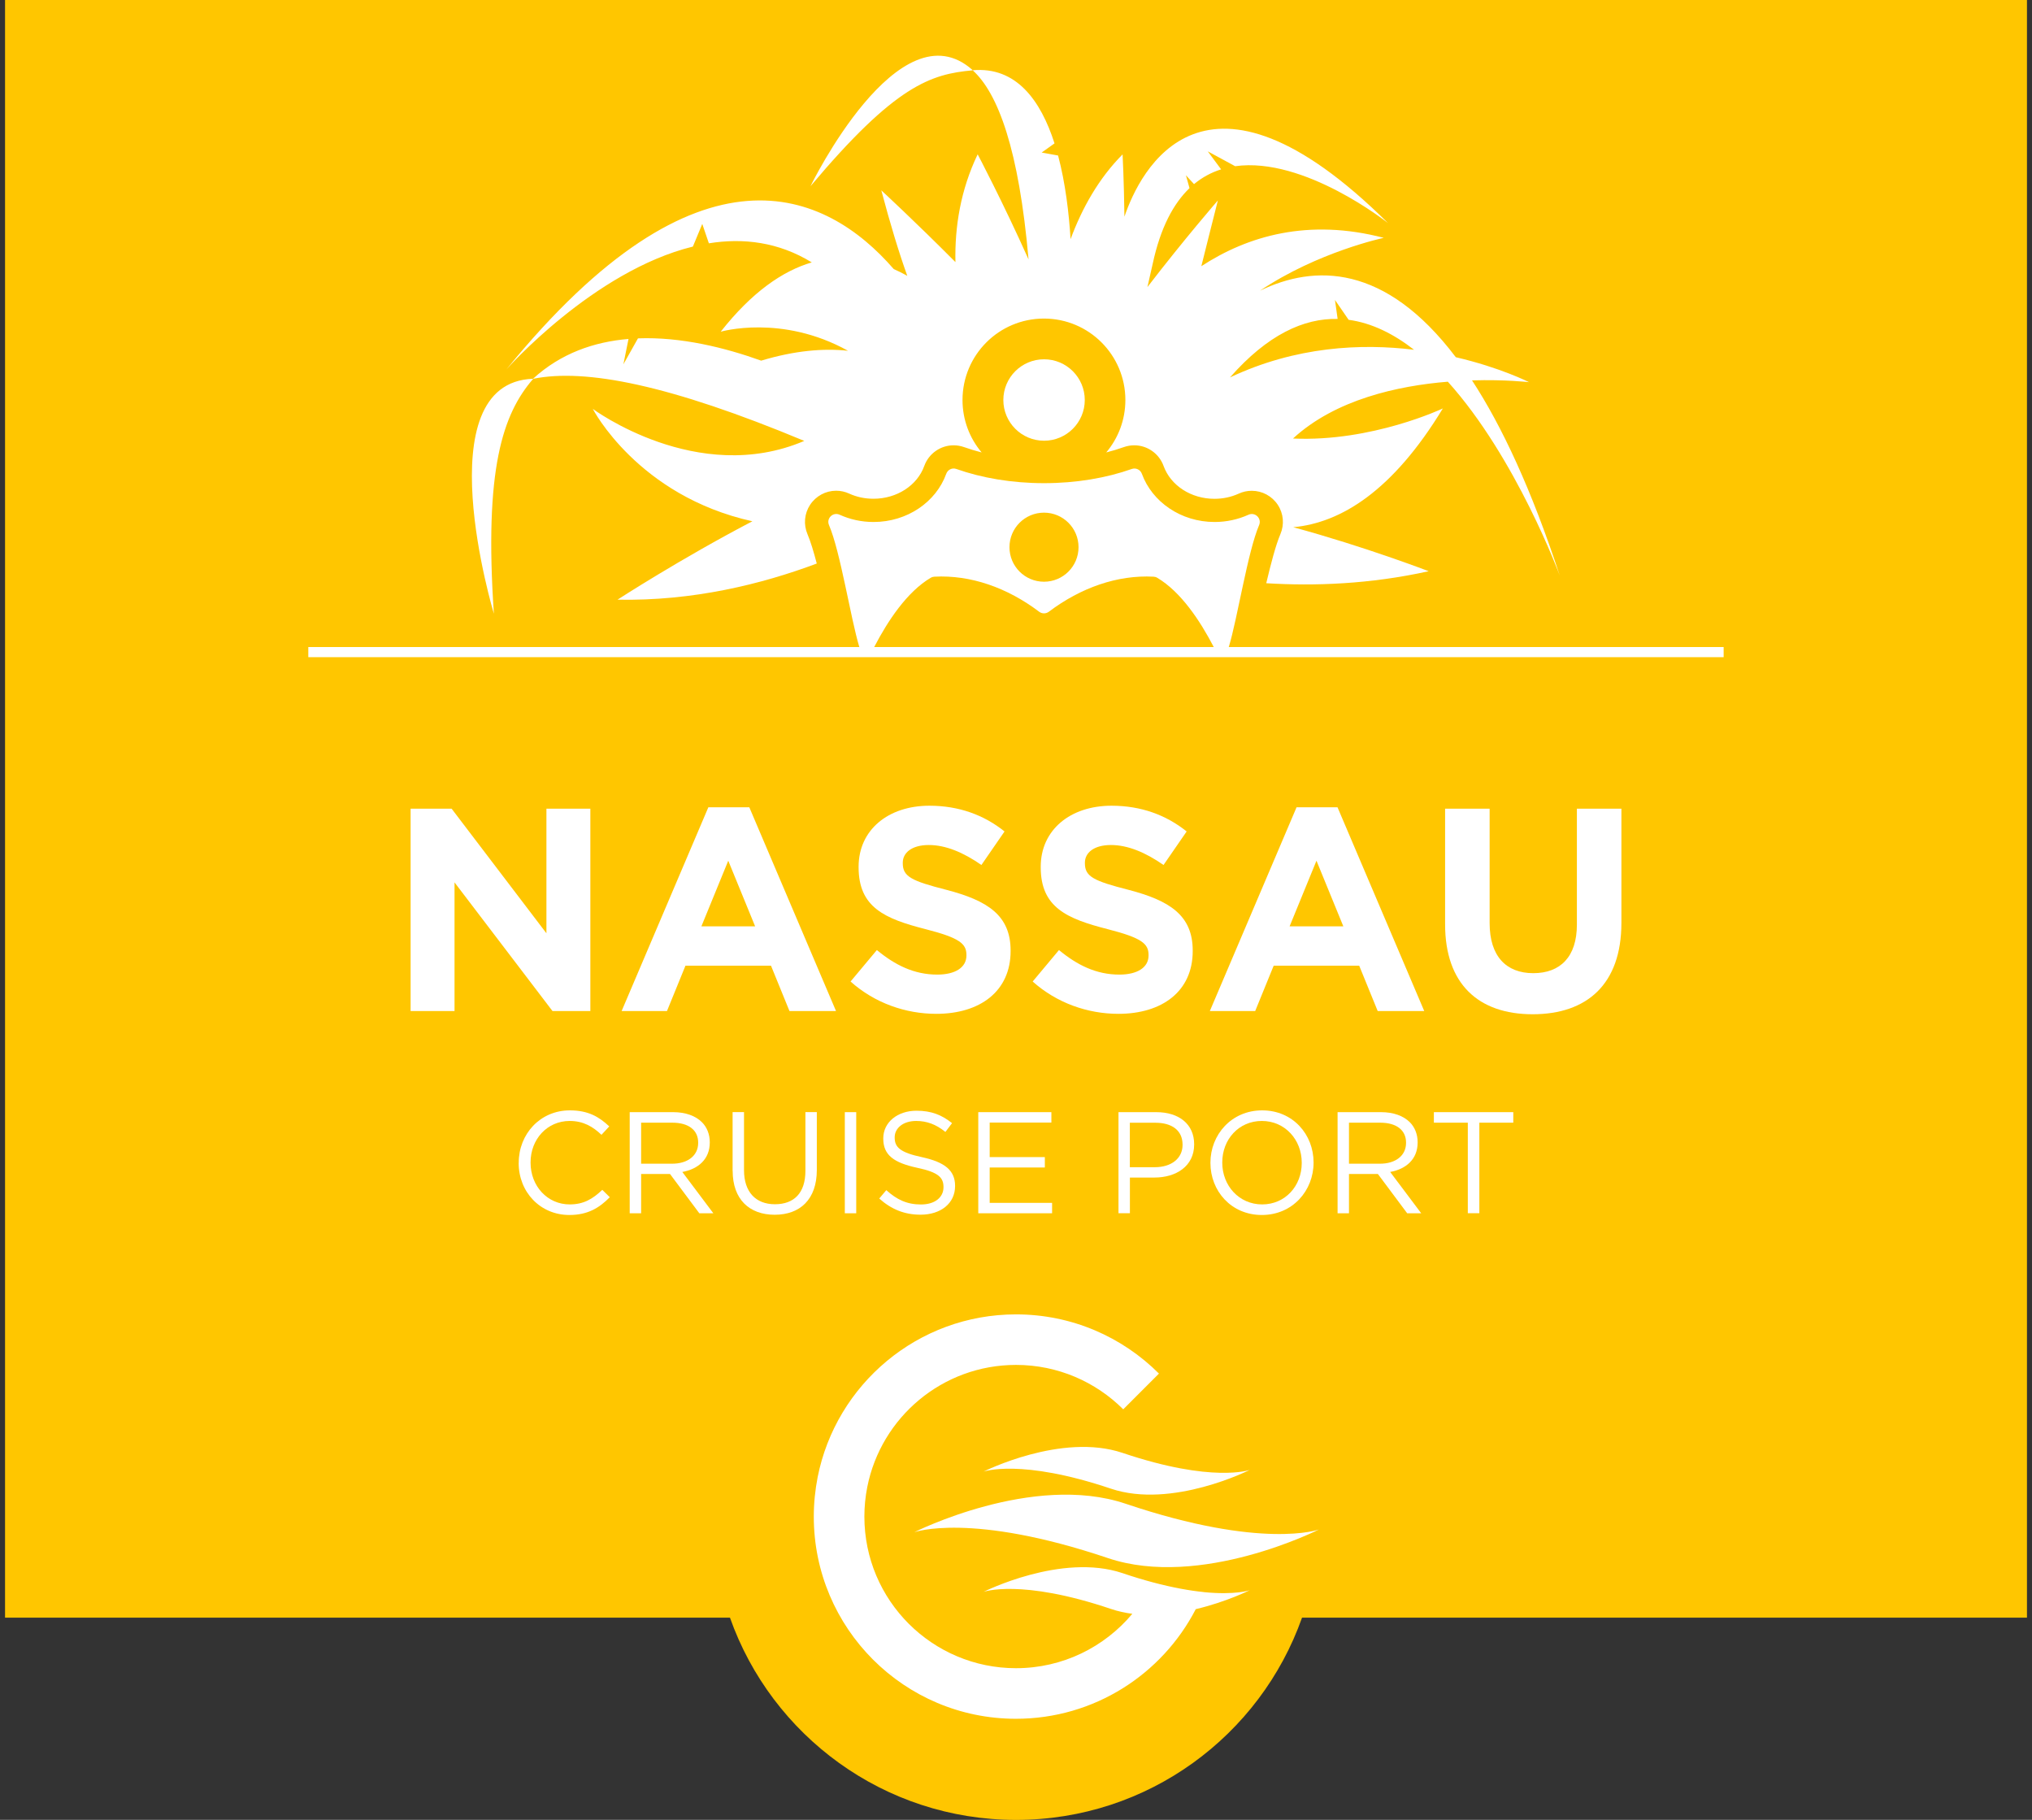 <svg width="201" height="180" viewBox="0 0 201 180" fill="none" xmlns="http://www.w3.org/2000/svg">
<rect x="0" y="0" width="201" height="180" fill="#333333" stroke="none"/>
<g clip-path="url(#clip0_5126_26828)">
<path d="M200.502 0H0.499V160.003H72.207C76.323 171.657 87.436 180.006 100.5 180.006C113.565 180.006 124.672 171.657 128.793 160.003H200.502V0Z" fill="#FFC600"/>
<path d="M40.61 79.987H44.673L54.051 92.311V79.987H58.396V100.002H54.651L44.961 87.278V100.002H40.616V79.987H40.61Z" fill="white"/>
<path d="M70.062 79.847H74.119L82.697 100.002H78.093L76.265 95.516H67.804L65.975 100.002H61.489L70.068 79.847H70.062ZM74.695 91.624L72.037 85.132L69.38 91.624H74.695Z" fill="white"/>
<path d="M84.132 97.085L86.737 93.969C88.536 95.457 90.423 96.397 92.71 96.397C94.51 96.397 95.597 95.68 95.597 94.51V94.451C95.597 93.334 94.909 92.764 91.564 91.905C87.53 90.876 84.931 89.759 84.931 85.785V85.726C84.931 82.092 87.848 79.693 91.934 79.693C94.85 79.693 97.338 80.611 99.366 82.239L97.079 85.555C95.309 84.326 93.563 83.58 91.875 83.58C90.188 83.58 89.3 84.35 89.3 85.326V85.385C89.3 86.702 90.159 87.131 93.616 88.013C97.679 89.071 99.966 90.53 99.966 94.016V94.075C99.966 98.05 96.938 100.278 92.616 100.278C89.588 100.278 86.525 99.22 84.126 97.074L84.132 97.085Z" fill="white"/>
<path d="M102.147 97.085L104.751 93.969C106.55 95.457 108.438 96.397 110.725 96.397C112.524 96.397 113.612 95.68 113.612 94.51V94.451C113.612 93.334 112.924 92.764 109.578 91.905C105.545 90.876 102.946 89.759 102.946 85.785V85.726C102.946 82.092 105.862 79.693 109.949 79.693C112.865 79.693 115.352 80.611 117.381 82.239L115.094 85.555C113.324 84.326 111.577 83.58 109.89 83.58C108.203 83.58 107.315 84.35 107.315 85.326V85.385C107.315 86.702 108.173 87.131 111.63 88.013C115.693 89.071 117.98 90.53 117.98 94.016V94.075C117.98 98.05 114.952 100.278 110.631 100.278C107.603 100.278 104.54 99.22 102.141 97.074L102.147 97.085Z" fill="white"/>
<path d="M128.246 79.847H132.303L140.882 100.002H136.278L134.449 95.516H125.989L124.16 100.002H119.674L128.252 79.847H128.246ZM132.88 91.624L130.222 85.132L127.564 91.624H132.88Z" fill="white"/>
<path d="M142.946 91.423V79.987H147.35V91.311C147.35 94.569 148.979 96.256 151.666 96.256C154.353 96.256 155.982 94.628 155.982 91.453V79.987H160.385V91.282C160.385 97.344 156.981 100.319 151.607 100.319C146.233 100.319 142.946 97.315 142.946 91.429V91.423Z" fill="white"/>
<path d="M51.312 115.03V115C51.312 112.172 53.428 109.826 56.368 109.826C58.185 109.826 59.267 110.467 60.266 111.414L59.496 112.243C58.655 111.443 57.709 110.873 56.35 110.873C54.134 110.873 52.482 112.672 52.482 114.971V115C52.482 117.317 54.151 119.128 56.35 119.128C57.72 119.128 58.62 118.599 59.578 117.687L60.319 118.416C59.279 119.475 58.132 120.174 56.321 120.174C53.434 120.174 51.306 117.905 51.306 115.03H51.312Z" fill="white"/>
<path d="M62.295 110.003H66.593C67.822 110.003 68.81 110.373 69.439 111.002C69.927 111.49 70.209 112.19 70.209 112.972V113.002C70.209 114.66 69.068 115.63 67.493 115.918L70.562 120.004H69.174L66.275 116.118H63.418V120.004H62.289V110.003H62.295ZM66.493 115.101C67.992 115.101 69.062 114.33 69.062 113.043V113.013C69.062 111.784 68.122 111.044 66.505 111.044H63.418V115.101H66.487H66.493Z" fill="white"/>
<path d="M72.467 115.812V109.997H73.596V115.742C73.596 117.899 74.754 119.111 76.653 119.111C78.552 119.111 79.669 117.993 79.669 115.812V109.997H80.798V115.724C80.798 118.64 79.129 120.151 76.63 120.151C74.131 120.151 72.473 118.634 72.473 115.806L72.467 115.812Z" fill="white"/>
<path d="M83.567 110.003H84.696V120.004H83.567V110.003Z" fill="white"/>
<path d="M86.972 118.546L87.671 117.717C88.712 118.657 89.712 119.134 91.099 119.134C92.487 119.134 93.328 118.422 93.328 117.434V117.405C93.328 116.476 92.828 115.947 90.729 115.506C88.43 115.006 87.371 114.265 87.371 112.619V112.589C87.371 111.02 88.759 109.861 90.658 109.861C92.116 109.861 93.157 110.273 94.174 111.09L93.516 111.96C92.587 111.202 91.658 110.873 90.629 110.873C89.329 110.873 88.5 111.584 88.5 112.49V112.519C88.5 113.46 89.012 113.989 91.217 114.459C93.445 114.947 94.474 115.759 94.474 117.287V117.317C94.474 119.034 93.045 120.145 91.058 120.145C89.471 120.145 88.171 119.616 86.972 118.546Z" fill="white"/>
<path d="M96.773 110.003H104V111.032H97.897V114.448H103.353V115.477H97.897V118.975H104.07V120.004H96.768V110.003H96.773Z" fill="white"/>
<path d="M110.632 110.003H114.377C116.635 110.003 118.123 111.202 118.123 113.172V113.201C118.123 115.359 116.323 116.471 114.195 116.471H111.767V119.998H110.638V109.997L110.632 110.003ZM114.23 115.448C115.888 115.448 116.976 114.56 116.976 113.249V113.219C116.976 111.79 115.906 111.05 114.289 111.05H111.761V115.448H114.23Z" fill="white"/>
<path d="M119.733 115.03V115C119.733 112.243 121.803 109.826 124.849 109.826C127.894 109.826 129.935 112.213 129.935 114.971V115C129.935 117.758 127.865 120.174 124.819 120.174C121.774 120.174 119.733 117.787 119.733 115.03ZM128.765 115.03V115C128.765 112.731 127.107 110.873 124.819 110.873C122.532 110.873 120.903 112.701 120.903 114.971V115C120.903 117.27 122.562 119.128 124.849 119.128C127.136 119.128 128.765 117.299 128.765 115.03Z" fill="white"/>
<path d="M132.315 110.003H136.613C137.842 110.003 138.83 110.373 139.459 111.002C139.947 111.49 140.229 112.19 140.229 112.972V113.002C140.229 114.66 139.089 115.63 137.513 115.918L140.582 120.004H139.195L136.296 116.118H133.438V120.004H132.31V110.003H132.315ZM136.514 115.101C138.013 115.101 139.083 114.33 139.083 113.043V113.013C139.083 111.784 138.142 111.044 136.525 111.044H133.438V115.101H136.508H136.514Z" fill="white"/>
<path d="M145.192 111.044H141.835V110.003H149.69V111.044H146.333V119.998H145.192V111.044Z" fill="white"/>
<path fill-rule="evenodd" clip-rule="evenodd" d="M90.446 151.548C90.446 151.548 102.159 145.639 111.337 148.732C124.913 153.312 130.463 151.283 130.463 151.283C130.463 151.283 118.769 157.204 109.596 154.111C96.02 149.531 90.452 151.548 90.452 151.548H90.446Z" fill="white"/>
<path fill-rule="evenodd" clip-rule="evenodd" d="M97.29 145.557C97.29 145.557 104.998 141.67 111.037 143.704C119.968 146.715 123.625 145.386 123.625 145.386C123.625 145.386 115.929 149.278 109.89 147.244C100.959 144.234 97.29 145.557 97.29 145.557Z" fill="white"/>
<path d="M119.057 157.469C117.71 157.334 116.041 157.045 114.018 156.505C113.095 156.258 112.107 155.964 111.037 155.599C104.999 153.565 97.29 157.451 97.29 157.451C97.29 157.451 100.959 156.122 109.89 159.139C110.578 159.374 111.29 159.527 112.007 159.621C109.255 162.907 105.122 165.001 100.501 165.001C96.361 165.001 92.61 163.319 89.894 160.609C87.177 157.892 85.502 154.147 85.502 150.002C85.502 149.002 85.602 148.02 85.79 147.074C87.154 140.188 93.222 135.003 100.501 135.003C104.64 135.003 108.391 136.684 111.108 139.395L114.641 135.861C111.019 132.239 106.022 130.005 100.501 130.005C90.793 130.005 82.697 136.925 80.88 146.103C80.633 147.368 80.498 148.673 80.498 150.007C80.498 155.529 82.738 160.532 86.354 164.148C89.976 167.77 94.974 170.004 100.495 170.004C108.238 170.004 114.953 165.6 118.281 159.162C121.332 158.439 123.619 157.287 123.619 157.287C123.619 157.287 122.226 157.792 119.057 157.475V157.469Z" fill="white"/>
<path d="M121.538 64C121.538 64 121.555 63.971 121.561 63.953C122.414 61.119 123.419 54.587 124.548 51.935C124.83 51.271 124.148 50.618 123.496 50.912C122.484 51.371 121.344 51.63 120.144 51.63C116.799 51.63 113.959 49.63 112.953 46.867C112.806 46.455 112.36 46.244 111.954 46.385C109.449 47.273 106.468 47.79 103.276 47.79C100.083 47.79 97.102 47.273 94.597 46.385C94.186 46.238 93.745 46.455 93.598 46.867C92.598 49.636 89.758 51.63 86.407 51.63C85.201 51.63 84.067 51.371 83.055 50.912C82.397 50.612 81.715 51.271 82.003 51.935C83.138 54.593 84.137 61.125 84.99 63.953C84.99 63.971 85.007 63.983 85.013 64H30.497V65H170.498V64H121.538ZM103.27 50.706C105.157 50.706 106.686 52.235 106.686 54.123C106.686 56.01 105.157 57.538 103.27 57.538C101.382 57.538 99.854 56.01 99.854 54.123C99.854 52.235 101.382 50.706 103.27 50.706ZM92.075 57.145C92.181 57.08 92.304 57.045 92.428 57.039C96.014 56.851 99.63 58.121 102.793 60.508C103.076 60.719 103.464 60.719 103.746 60.508C106.909 58.127 110.525 56.851 114.112 57.039C114.235 57.045 114.359 57.08 114.465 57.145C116.816 58.538 118.716 61.407 120.062 64H86.472C87.818 61.407 89.717 58.538 92.069 57.145H92.075Z" fill="white"/>
<path d="M99.248 39.565C99.248 41.787 101.053 43.592 103.276 43.592C105.498 43.592 107.303 41.787 107.303 39.565C107.303 37.342 105.498 35.537 103.276 35.537C101.053 35.537 99.248 37.342 99.248 39.565Z" fill="white"/>
<path d="M52.752 37.465C57.931 36.419 66.287 38.077 79.557 43.61C68.974 48.125 58.637 40.441 58.637 40.441C58.637 40.441 63.076 49.048 74.424 51.559C67.298 55.281 61.083 59.314 61.083 59.314C68.533 59.461 75.335 57.786 80.792 55.739C80.492 54.587 80.18 53.552 79.874 52.835C79.469 51.882 79.563 50.795 80.133 49.93C80.709 49.06 81.674 48.537 82.708 48.537C83.149 48.537 83.585 48.631 83.996 48.819C84.743 49.16 85.548 49.331 86.401 49.331C88.706 49.331 90.728 48.025 91.428 46.085C91.869 44.862 93.033 44.045 94.327 44.045C94.679 44.045 95.026 44.104 95.356 44.221C95.914 44.421 96.502 44.597 97.102 44.75C95.92 43.351 95.209 41.54 95.209 39.565C95.209 35.114 98.813 31.509 103.264 31.509C107.715 31.509 111.319 35.114 111.319 39.565C111.319 41.54 110.607 43.351 109.426 44.75C110.025 44.597 110.613 44.421 111.172 44.221C111.501 44.104 111.848 44.045 112.201 44.045C113.494 44.045 114.659 44.868 115.099 46.091C115.805 48.031 117.822 49.337 120.127 49.337C120.973 49.337 121.785 49.166 122.531 48.825C122.943 48.637 123.372 48.543 123.819 48.543C124.854 48.543 125.818 49.06 126.394 49.93C126.965 50.795 127.059 51.877 126.653 52.835C126.183 53.934 125.706 55.792 125.254 57.686C129.999 57.98 135.525 57.786 141.323 56.498C141.323 56.498 134.973 54.058 127.923 52.147C132.633 51.712 137.76 48.572 142.722 40.399C142.722 40.399 135.714 43.727 127.9 43.374C132.098 39.512 138.265 38.159 143.216 37.754C149.989 45.268 154.287 56.927 154.287 56.927C151.489 48.407 148.561 42.14 145.609 37.624C148.919 37.524 151.248 37.801 151.248 37.801C151.248 37.801 148.425 36.36 144.004 35.331C137.007 26.088 130.034 26.141 124.636 28.752C130.369 24.901 136.878 23.525 136.878 23.525C129.411 21.573 123.419 23.337 118.833 26.329C119.292 24.513 119.815 22.384 120.468 19.826C120.468 19.826 117.199 23.584 113.5 28.393C113.665 27.699 113.835 26.935 114.024 26.082C114.794 22.508 116.081 20.126 117.663 18.609L117.31 17.339L118.11 18.21C118.945 17.522 119.844 17.045 120.791 16.751L119.468 14.97L122.179 16.44C129.023 15.47 137.295 22.061 137.295 22.061C119.062 3.987 112.748 16.951 111.225 21.432C111.178 17.798 111.043 15.27 111.043 15.27C108.697 17.628 107.044 20.561 105.898 23.654C105.739 21.102 105.392 18.121 104.663 15.382L103.04 15.088L104.31 14.182C102.946 9.925 100.518 6.568 96.226 6.95C88.947 0.382 80.168 18.421 80.168 18.421C88.565 8.438 92.063 7.326 96.22 6.956C98.736 9.237 100.788 14.805 101.741 25.659C99.171 19.921 96.708 15.264 96.708 15.264C95.015 18.797 94.433 22.443 94.509 25.924C90.505 21.896 87.177 18.827 87.177 18.827C88.065 22.167 88.9 24.924 89.746 27.282C89.305 27.035 88.859 26.811 88.406 26.612C81.715 18.903 69.215 13.047 50.088 36.542C50.088 36.542 58.684 26.811 68.538 24.389L69.467 22.149L70.12 24.066C73.507 23.519 76.999 23.93 80.298 25.953C77.411 26.8 74.371 28.899 71.29 32.809C71.29 32.809 77.317 31.045 83.884 34.696C81.456 34.432 78.61 34.673 75.294 35.672C71.708 34.385 67.357 33.303 63.106 33.467L61.665 36.031L62.171 33.526C58.772 33.808 55.474 34.943 52.722 37.465C41.956 37.836 48.853 60.702 48.853 60.702C47.883 46.391 49.724 40.958 52.734 37.477L52.752 37.465ZM132.315 31.545L132.051 29.669L133.403 31.633C135.696 31.939 137.866 33.032 139.876 34.596C134.655 33.955 128.182 34.255 121.667 37.33C125.389 33.097 128.97 31.468 132.309 31.545H132.315Z" fill="white"/>
</g>
<defs>
<clipPath id="clip0_5126_26828">
<rect width="200.003" height="180" fill="white" transform="translate(0.499)"/>
</clipPath>
</defs>
</svg>

